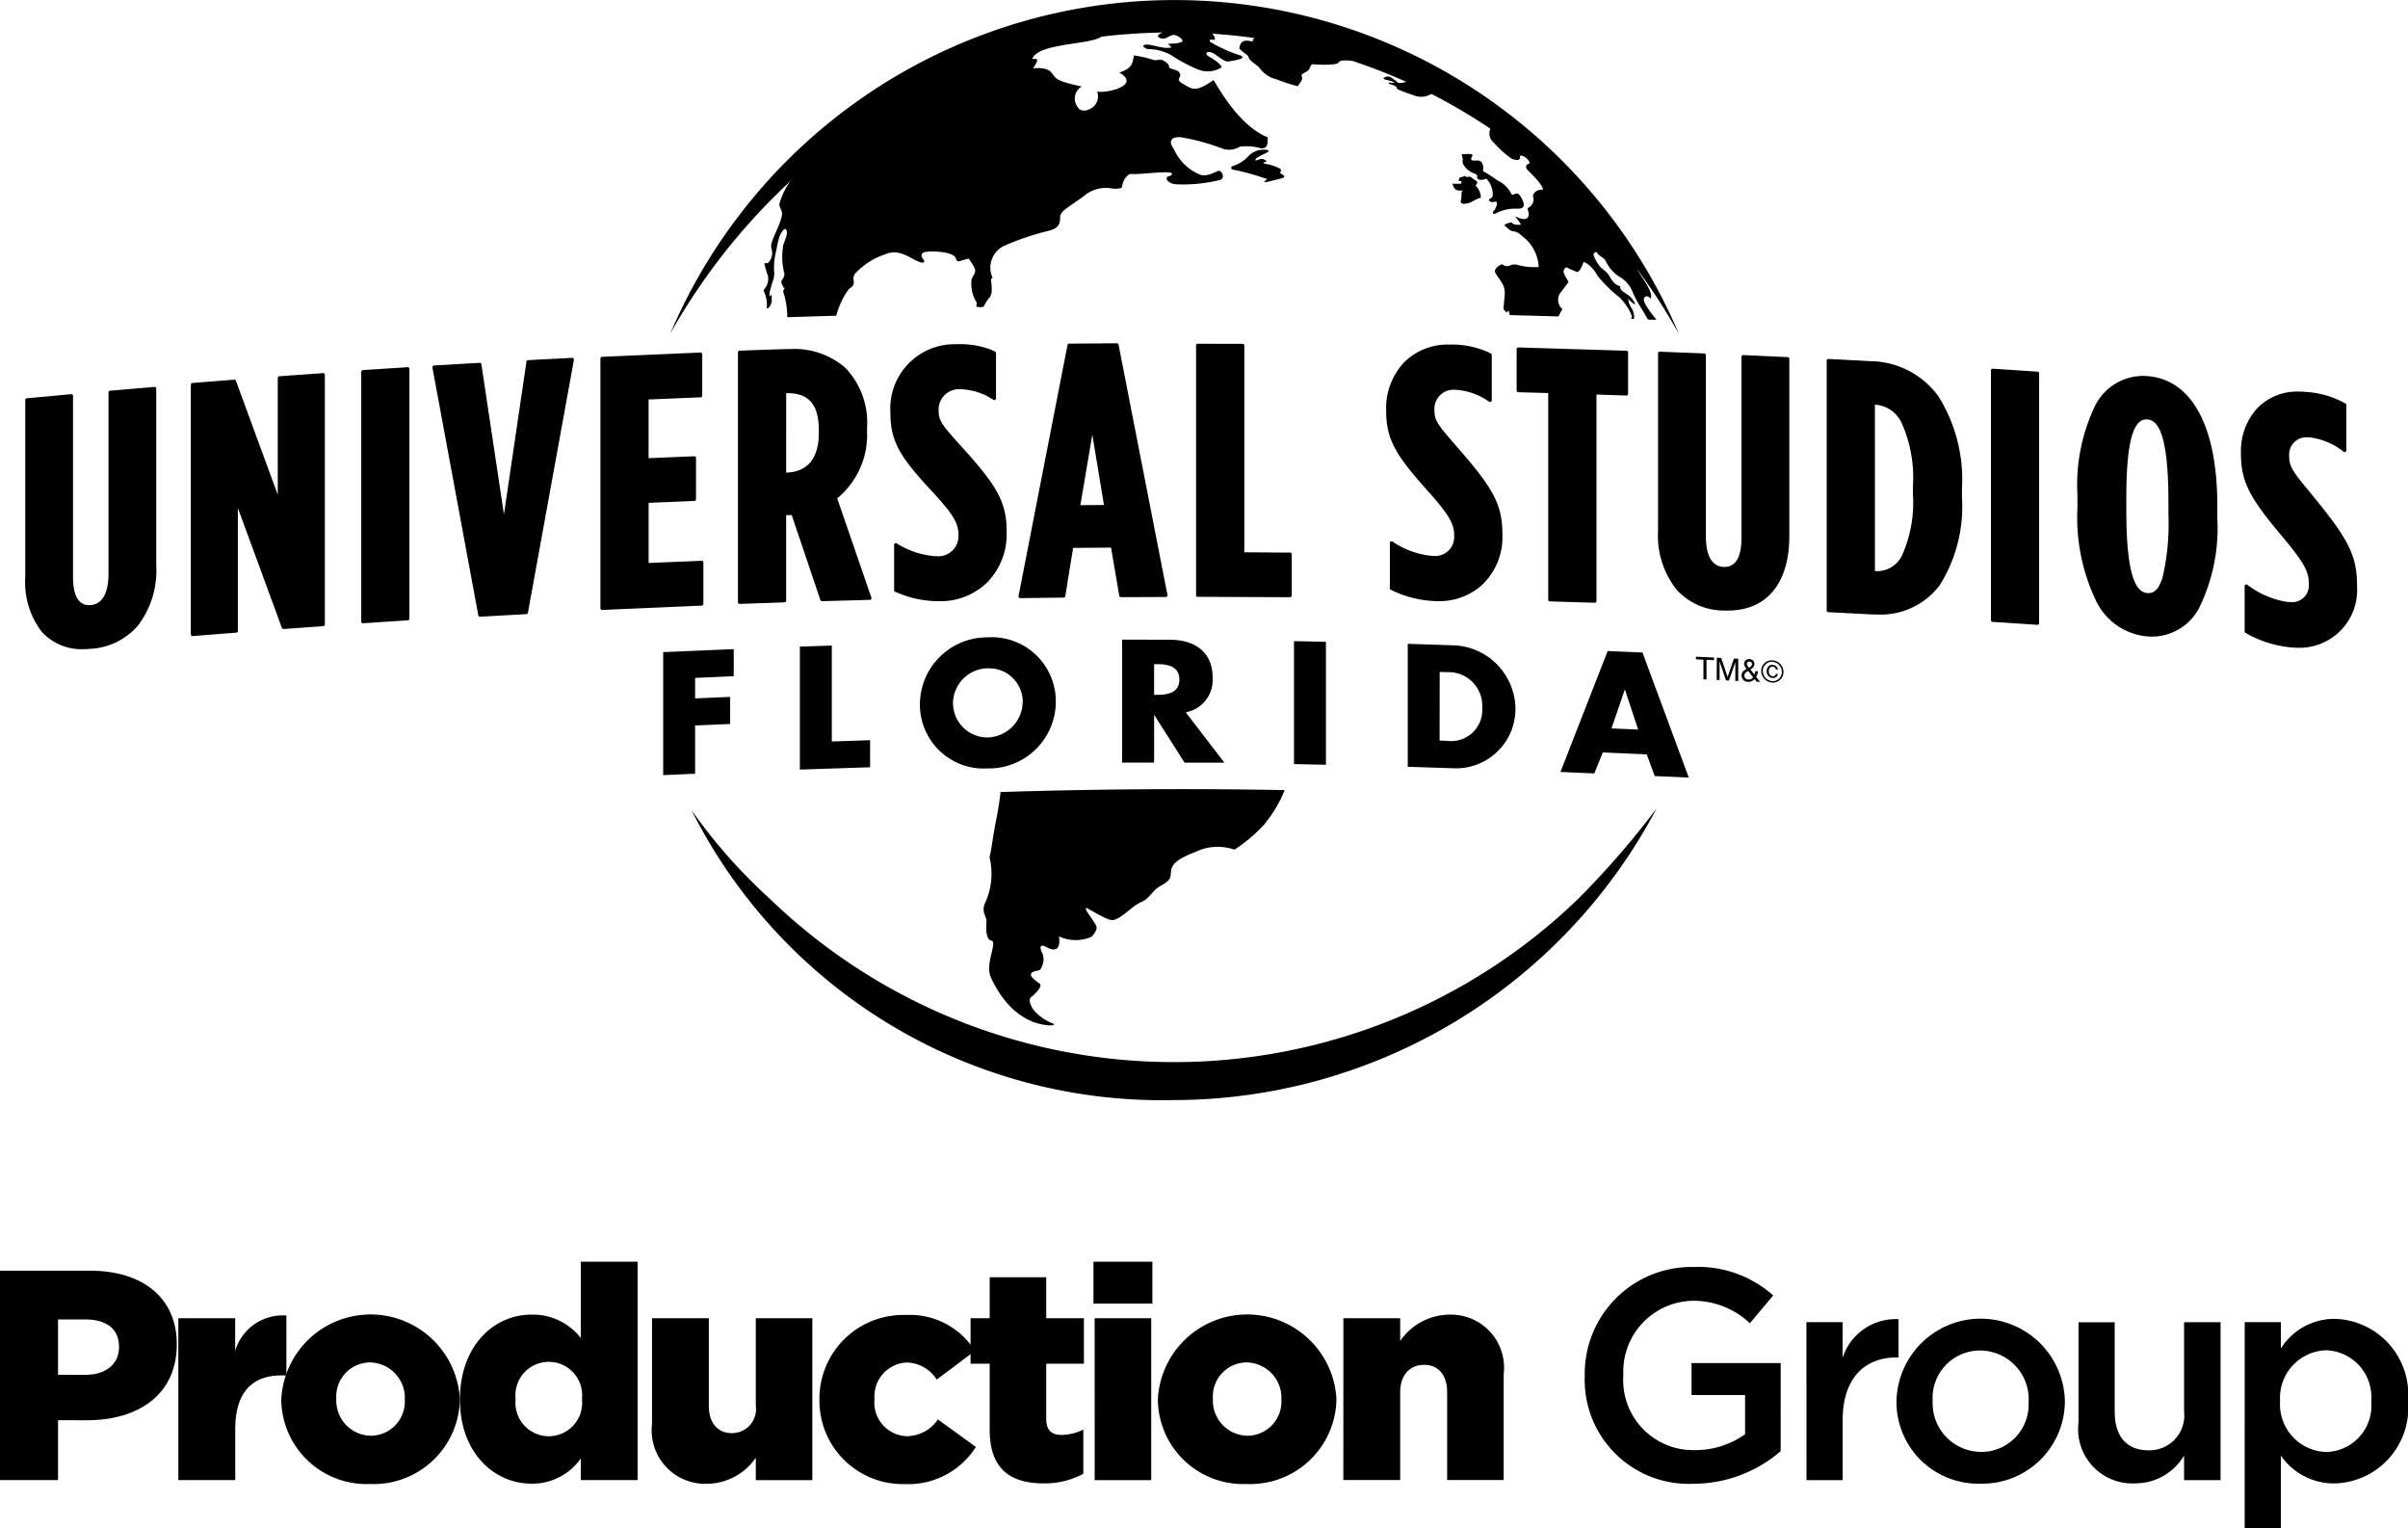 <svg  data-name="Group 34" xmlns="http://www.w3.org/2000/svg" viewBox="0 0 117.519 74.553">
  <path id="Path_158" data-name="Path 158" d="M97.114,513.911c-.217.052-.744.215-.588.073s.166-.059-.323-.235a11.127,11.127,0,0,0-1.263-.323.1.1,0,0,1-.044-.147,1.828,1.828,0,0,0,.808-.485,1.009,1.009,0,0,1,.911-.323c.186.044.054.108-.118.191s-.455.211-.441.309c.166.044.24-.171.514.015.156.106-.333.069-.015.162a2.348,2.348,0,0,1,.705.235c.13.094-.043.2.029.235C97.669,513.813,97.379,513.847,97.114,513.911Zm9.622,0c-.113-.078-.2-.157-.279-.132s-.112.01-.191-.044c-.074.039-.108.068-.176.059s-.157.2-.074.191.137.025.074.132c-.093,0-.22.01-.411,0,.1.348.2.333.514.338-.127.069-.039.186-.1.441s.161.211.338.176.485-.269.632-.264a.818.818,0,0,0-.264-.6C106.981,514.043,106.848,513.989,106.736,513.911Zm2.057,1.425c.426.025.451-.176.221-.573s-.367.069-.485-.191a1.429,1.429,0,0,0-.661-.617,7.05,7.05,0,0,0-.705-.456c.064-.3-.054-.539-.309-.514s-.318-.029-.22-.191-.176-.123-.4-.118-.02.074-.059.323.338.539.514.6.22.093.191.25c.093.128.345.081.441.015a1.112,1.112,0,0,1,.323.823c-.02.186-.26.157-.161.264s.132.059.294.044.01.372-.088.455,0,.176.074.132A2.016,2.016,0,0,1,108.792,515.336Zm6.229,4.393c.064-.171.211-.152.323,0,.078-.118.01-.407-.323-.911-.073-.11-.2-.312-.364-.573a28.587,28.587,0,0,1,2.069,3.2,26.743,26.743,0,0,0-49.222-.015,30.6,30.6,0,0,1,5.859-7.434,3.28,3.28,0,0,0-.5,1c-.072.2-.034.181.074.455s-.277.987-.411,1.337-.108.4-.073.544a.669.669,0,0,1-.176.646c-.1.064-.174-.054-.176.073a5.532,5.532,0,0,0,.161.544.722.722,0,0,1-.132.617c-.076.1-.082.107-.059.162a1.51,1.51,0,0,1,.147.69c0,.108-.022.188.074.117a.537.537,0,0,0,.162-.426c0-.173,0-.253-.059-.176-.074.1-.052-.066-.044-.147a5.518,5.518,0,0,1,.161-.573,1.082,1.082,0,0,0,.059-.47,3.118,3.118,0,0,1,.088-.94c.122-.6.164-.891.426-1.131.274.081-.043.653-.073.823a3.291,3.291,0,0,0,.059,1.366c.012.135-.065.235-.161.382a.868.868,0,0,0,.176.353.164.164,0,0,0-.059.191,3.849,3.849,0,0,1,.185,1.2q1.194-.039,2.39-.073a3.839,3.839,0,0,1,.643-1.335.32.32,0,0,0,.206-.382.416.416,0,0,1,.132-.4,3.557,3.557,0,0,1,1.41-.881c.612-.269,1.107.114,1.513.308.46.22.426.015.338-.073s-.164-.31.132-.352c.372-.054,1.376-.005,1.469.323.056.2.181.128.264.1s.2-.049.353-.1c.467.655.343.6.147,1a1.777,1.777,0,0,0,.147.97c.064.127.142.186.088.294s.117.137.353.088a1.721,1.721,0,0,1,.294-.455c.157-.176.088-.641.073-.779s-.01-.147.074-.162a1.181,1.181,0,0,1,.617-1.6,13.015,13.015,0,0,1,2.1-.705c.514-.117.578-.367.573-.661s.362-.46,1.131-1.014a1.651,1.651,0,0,1,1.454-.382c.186,0,.431.01.441-.1.027-.307.258-.633.456-.617.514.043,2.436-.273,1.88.1-.29.008-.176.344.264.4a7.478,7.478,0,0,0,2.16-.206c.294-.059.125-.5-.074-.441s-.549.315-.926.162a2.409,2.409,0,0,1-1.234-1.234c-.333-.455-.038-.609.353-.573a10.59,10.59,0,0,1,2.071.573,1.054,1.054,0,0,0,.808-.118,2.566,2.566,0,0,1,.984.074c.431.074.35-.369.367-.529-1.376-.534-2.406-2.405-2.644-2.791-.881.6-1,.466-1.484.191s.044-.286-.22-.6c-.065-.078-.25-.091-.426-.176-.126-.061.1-.139-.353-.382-.127-.068-.31.028-.453-.016a5.037,5.037,0,0,0-.957-.219c-.066.437-.1.621-.705.837,1.076.624-.621,1.021-1.087.926a.672.672,0,0,1-.323.837c-.239.132-.481.112-.573-.015a.688.688,0,0,1,.147-1.072c-1.128-.235-1.26-.36-1.41-.588s-.4-.353-.97-.294c.371-.54.152-.461-.044-.456.312-.793,2.8-.679,3.393-1.093a29.323,29.323,0,0,1,2.974-.2c-.209.094-.3.179-.153.252.32.158.455-.14.72-.132.152,0,.448.221.4.308s-.441.119-.661.118c-.112,0,.2.174.088.191-.426.066-.957-.177-1.2-.147-.306.037-.007.213.1.22a2.346,2.346,0,0,1,1.131.294,7.1,7.1,0,0,0,1.4.734,1.259,1.259,0,0,0,1.043-.132c.081-.044-.25-.345-.573-.514s-.088-.382.279-.118.522.36.646.338c.335-.059.984-.154.529-.309a6.975,6.975,0,0,1-1.425-.646c-.051-.1-.007-.132.162-.1.113.02.088-.153-.062-.3q1.053.069,2.07.213c-.079.059-.116.114-.084.175-.225-.054-.617-.162-.661.338.274.3.4.255.456.441s.441.362.558.544a1.407,1.407,0,0,0,.793.514,9.046,9.046,0,0,0,1.043.338c.157-.255.26-.3.191-.5-.035-.1.106-.135.25-.22.193-.115.159-.37.309-.353.3.034,1.17.049,1.234-.073.053-.1.224-.147.684-.089a27.248,27.248,0,0,1,2.634,1.026c-.172.029-.33.088-.409.033-.113-.078-.373-.342-.544-.294s-.232.11-.073.147c.478.111.58.2.22.147-.078-.013-.069.046-.029.059.514.159.281.183.411.264a4.7,4.7,0,0,0,.705.264.957.957,0,0,0,.934-.037,28.089,28.089,0,0,1,2.885,1.7.575.575,0,0,0,.177.689,4.7,4.7,0,0,0,.867.779c.2.069.407.113.4-.088s.455.078.47.308c-.166.054-.25.171-.088.338s.749.72.734.955c-.255-.049-.534.167-.47.367a.43.43,0,0,1-.162.455c-.093.059-.137.078-.088.206s.122.636-.632.264c.172.245.338.416.25.411s-.328.034-.426-.117c-.225.049-.441.112-.294.206s.176.206.4.235.362.2.544.338a2.007,2.007,0,0,1,.676,1.4,3.078,3.078,0,0,1-1.028-.1.53.53,0,0,0-.382.029.311.311,0,0,1-.338-.044c-.089-.068-.451.206-.382.367s.235.338.309.485a.979.979,0,0,1,.161.632c-.029.328-.054.583-.059.646s.147.206.147.206l.1-.1s.029.1.059.226q1.191.031,2.381.066a2.122,2.122,0,0,1,.189-.351.612.612,0,0,1-.147-.734c.24-.333.381-.486.441-.6-.245-.455-.333-.514-.118-.72.225.108.431.2.529.235s.245-.24.323-.485c.245.044.583.446.676.661a6.863,6.863,0,0,0,1.072,1.058c.309.274.715.96.588,1.028-.016.008-.019.018-.014.027l.133,0a.067.067,0,0,0,.014-.046.838.838,0,0,0-.1-.441,1.031,1.031,0,0,1-.191-.5,1.2,1.2,0,0,0,.323.279c.064.025-.093-.3-.323-.455s-.416-.25-.382-.426c-.215-.064-.328-.152-.514-.47s-.382-.347-.514-.543a1.823,1.823,0,0,1-.279-.514c-.01-.1.132-.215.191-.088s.367.234.411.4a1.835,1.835,0,0,0,.764.808,1.52,1.52,0,0,1,.573.764,5.259,5.259,0,0,0,.426.764c.052.091.173.294.29.5l.4.015a.389.389,0,0,0-.06-.1C115.345,520.394,114.958,519.9,115.021,519.728ZM83.622,543.8c-.053.524-.154,1.062-.215,1.372-.2,1.006-.2,1.319-.323,1.807a3.412,3.412,0,0,1-.25,2.306c-.133.465.128.56.1.882-.028.353-.014.837.235.881.33.059-.325,1.141-.015,1.807.918,1.969,2.2,2.27,2.747,2.321.49.047.309-.088.191-.118a2.32,2.32,0,0,1-.646-.411c-.33-.257-.507-.727-.323-.852s.571-.538.411-.646c-.933-.632-.077-.591.015-.676a.854.854,0,0,0,.132-.764c-.11-.2-.235-.573.191-.338s.7.11.6-.529a1.928,1.928,0,0,0,1.572.029.876.876,0,0,0,.264-.4c.022-.132-.059-.235-.411-.749-.132-.193-.143-.305-.044-.25,1.142.637,1.17.64,1.469.5.375-.176.786-.654,1.175-.808s.531-.557.9-.764c.492-.279.521-.36.544-.705s.242-.61,1.219-.984a2.486,2.486,0,0,1,1.88-.1,7.56,7.56,0,0,0,1.425-1.2,6.286,6.286,0,0,0,1.024-1.705C92.88,543.62,88.271,543.653,83.622,543.8Zm28.169,5.233a28.4,28.4,0,0,1-39.412-.01,25.958,25.958,0,0,1-3.838-4.34,25.685,25.685,0,0,0,23.53,14.147A26.687,26.687,0,0,0,115.641,544.6,42.156,42.156,0,0,1,111.791,549.034Zm38.032-15.276v-.035c0-1.424-.395-2.232-2.112-4.32-1.015-1.232-1.2-1.455-1.2-2.006v-.035a.837.837,0,0,1,.917-.867c.039,0,.08,0,.12.005a3.332,3.332,0,0,1,1.626.7h0a.083.083,0,0,0,.128-.069v-2.211a.083.083,0,0,0-.042-.072l-.153-.085a4.482,4.482,0,0,0-1.813-.486c-.108-.01-.217-.015-.322-.015a2.712,2.712,0,0,0-2.014.807,3.112,3.112,0,0,0-.8,2.211v.035c0,1.48.58,2.309,2.113,4.134,1.031,1.233,1.2,1.652,1.2,2.18v.035a.812.812,0,0,1-.916.866c-.051,0-.1,0-.157-.007a4.332,4.332,0,0,1-1.931-.837h0a.083.083,0,0,0-.128.07v2.211a.083.083,0,0,0,.043.072l.1.055a5.517,5.517,0,0,0,2.152.653c.1.009.208.014.31.014A2.812,2.812,0,0,0,149.823,533.758Zm-7.683,1.017a8.86,8.86,0,0,0,.864-4.34v-.627c0-3.839-1.242-6.136-3.406-6.3-.078-.006-.156-.009-.232-.009a2.612,2.612,0,0,0-2.323,1.449,8.9,8.9,0,0,0-.865,4.349v.627a9.422,9.422,0,0,0,.931,4.593,3.08,3.08,0,0,0,2.476,1.692c.079.006.158.009.235.009A2.609,2.609,0,0,0,142.14,534.775Zm-2.555-9.155c.444.034,1.034.487,1.034,4.009v.627a11.5,11.5,0,0,1-.287,3.078c-.21.681-.492.76-.685.76l-.049,0c-.444-.034-1.034-.487-1.034-4.007v-.627c0-2.619.309-3.839.972-3.839Zm-7.551,9.877,2.186.145a.083.083,0,0,0,.088-.082V523.372a.083.083,0,0,0-.077-.083l-2.186-.145a.083.083,0,0,0-.088.083v12.188A.082.082,0,0,0,132.034,535.5Zm-2.571-1.8a7.174,7.174,0,0,0,1.079-4.282V529a7.63,7.63,0,0,0-1.163-4.53,4.161,4.161,0,0,0-3.307-1.693c-.634-.035-1.275-.069-1.908-.1l-.136-.007a.083.083,0,0,0-.087.083v12.188a.083.083,0,0,0,.078.083l.1.005c.646.033,1.3.068,1.944.1.108.006.215.009.319.009A3.612,3.612,0,0,0,129.463,533.7Zm-3.169-.673V524.9h0a1.536,1.536,0,0,1,1.29.859,6.541,6.541,0,0,1,.567,3.1v.418a6.313,6.313,0,0,1-.534,2.98,1.353,1.353,0,0,1-1.222.765h0l-.093,0Zm-4.176-1.725v-8.635a.083.083,0,0,0-.079-.083l-2.17-.1a.083.083,0,0,0-.087.083v8.845c0,.643-.143,1.409-.824,1.409h-.041c-.72-.031-.871-.827-.871-1.49v-8.844a.082.082,0,0,0-.079-.083l-2.17-.086a.082.082,0,0,0-.086.083v8.635a4.261,4.261,0,0,0,.909,2.9,3.144,3.144,0,0,0,2.291,1.014c.06,0,.12,0,.179,0C121.015,534.953,122.118,533.621,122.118,531.3Zm-11.686,3.2,2.189.067a.083.083,0,0,0,.085-.083V524.405l1.457.049a.082.082,0,0,0,.085-.083v-2.019a.083.083,0,0,0-.08-.083l-5.274-.162a.082.082,0,0,0-.085.083v2.019a.083.083,0,0,0,.08.083l1.462.04v10.088A.082.082,0,0,0,110.433,534.5Zm-3.224-.891a3.189,3.189,0,0,0,.908-2.326v-.035c0-1.425-.4-2.206-2.12-4.177-1.064-1.215-1.2-1.391-1.2-1.92v-.035a.932.932,0,0,1,1.017-.939h.029a3.13,3.13,0,0,1,1.629.584h0a.083.083,0,0,0,.124-.071v-2.211a.083.083,0,0,0-.046-.074l-.151-.074a4.311,4.311,0,0,0-1.822-.362H105.5a3.015,3.015,0,0,0-2.185.87,3.264,3.264,0,0,0-.873,2.344v.035c0,1.482.581,2.271,2.12,3.992,1.033,1.16,1.2,1.568,1.2,2.094v.035a.925.925,0,0,1-1.045.939h-.037a4.063,4.063,0,0,1-1.934-.7h0a.083.083,0,0,0-.124.072v2.211a.082.082,0,0,0,.047.074l.1.047a5.28,5.28,0,0,0,2.162.507H105A3.1,3.1,0,0,0,107.209,533.612Zm-13.957.668,4.5.019a.083.083,0,0,0,.083-.083V532.2a.082.082,0,0,0-.082-.083c-.332,0-1.6-.011-2.233-.014V522.015a.083.083,0,0,0-.082-.083l-2.189-.005a.083.083,0,0,0-.083.083V534.2A.083.083,0,0,0,93.252,534.28ZM86.89,521.988,84.5,534.238a.083.083,0,0,0,.082.1l2.118-.025a.083.083,0,0,0,.081-.069l.383-2.355c.607-.006,1.229-.011,1.852-.015l.4,2.349a.083.083,0,0,0,.082.069l2.189-.008a.083.083,0,0,0,.081-.1l-2.387-12.213a.083.083,0,0,0-.082-.067l-2.333.018A.083.083,0,0,0,86.89,521.988Zm1.211,4.372.568,3.434-1.151.009Zm-7.365,8.129a3.237,3.237,0,0,0,2.255-.939,3.348,3.348,0,0,0,.93-2.383v-.035c0-1.426-.4-2.191-2.121-4.095-1.063-1.172-1.2-1.342-1.2-1.871v-.035a.992.992,0,0,1,1.049-.984H81.7a3.1,3.1,0,0,1,1.579.519h0a.083.083,0,0,0,.122-.073v-2.21a.083.083,0,0,0-.049-.075c-.075-.033-.215-.1-.283-.121a4.114,4.114,0,0,0-1.526-.238l-.165,0a3.136,3.136,0,0,0-3.131,3.334v.035c0,1.483.582,2.25,2.121,3.909,1.032,1.118,1.2,1.519,1.2,2.044v.035a.979.979,0,0,1-1.085.985h-.043a4.057,4.057,0,0,1-1.89-.626h0a.083.083,0,0,0-.122.073v2.211a.083.083,0,0,0,.049.076l.111.048a5.149,5.149,0,0,0,2.041.416Zm-9.93.049a.083.083,0,0,0,.085.083l2.188-.076a.083.083,0,0,0,.08-.083v-4.168l.271-.009,1.4,4.147a.083.083,0,0,0,.081.056l2.332-.065a.083.083,0,0,0,.076-.109L75.65,529.47a4,4,0,0,0,1.457-3.273v-.156a3.862,3.862,0,0,0-1.06-2.94,3.792,3.792,0,0,0-2.693-.915c-.068,0-.138,0-.207,0-.648.021-1.93.066-2.261.078a.082.082,0,0,0-.079.083Zm2.354-10.2h.075c1.036,0,1.518.571,1.518,1.8v.139c0,1.233-.543,1.9-1.571,1.936H73.16Zm-9.065-1.694v12.188a.083.083,0,0,0,.086.083l4.86-.211a.083.083,0,0,0,.079-.083V532.6a.082.082,0,0,0-.086-.083c-.369.015-1.841.075-2.587.107v-2.934l2.234-.093a.083.083,0,0,0,.079-.083V527.5a.083.083,0,0,0-.086-.083l-2.228.093v-2.864l2.539-.105a.083.083,0,0,0,.079-.083v-2.019a.083.083,0,0,0-.086-.083l-4.806.209A.083.083,0,0,0,64.095,522.645Zm-8.2.444,2.24,12.09a.082.082,0,0,0,.086.067l2.259-.125a.083.083,0,0,0,.077-.068L62.8,522.716a.083.083,0,0,0-.085-.1l-2.151.111a.082.082,0,0,0-.078.07l-1.1,7.455-1.1-7.325a.083.083,0,0,0-.087-.07l-2.222.131A.083.083,0,0,0,55.9,523.089Zm-3.473.206v12.188a.083.083,0,0,0,.088.082l2.186-.142a.083.083,0,0,0,.077-.082V523.153a.083.083,0,0,0-.088-.082l-2.186.142A.083.083,0,0,0,52.427,523.295Zm-8.317.626v12.188a.083.083,0,0,0,.089.083l2.13-.168a.083.083,0,0,0,.076-.083v-6l2.15,5.851a.083.083,0,0,0,.084.054l1.934-.138a.083.083,0,0,0,.077-.082V523.442a.082.082,0,0,0-.088-.082l-2.132.153a.083.083,0,0,0-.077.082v5.7l-2.042-5.561a.082.082,0,0,0-.084-.054l-2.041.161A.082.082,0,0,0,44.11,523.921Zm-4.877,12.891a3.293,3.293,0,0,0,2.284-1.117,4.428,4.428,0,0,0,.906-2.942v-8.636a.083.083,0,0,0-.09-.082l-2.165.185a.083.083,0,0,0-.076.083v8.845c0,.952-.3,1.482-.873,1.533-.028,0-.055,0-.081,0-.642,0-.777-.744-.777-1.369V524.47a.083.083,0,0,0-.09-.082l-2.165.2a.083.083,0,0,0-.075.082v8.636a3.969,3.969,0,0,0,.8,2.671,2.618,2.618,0,0,0,2.047.852C38.991,536.828,39.111,536.823,39.233,536.812ZM70.6,538.148v-1.321l-3.442.147v6l1.558-.067v-2.355l1.709-.073v-1.321l-1.709.073v-1Zm4.787-1.495-1.559.052v6l3.428-.114V541.27l-1.869.063Zm7.621-.4a3.28,3.28,0,0,0-3.318,3.153A3.117,3.117,0,0,0,83,542.648a3.266,3.266,0,0,0,3.318-3.376A3.128,3.128,0,0,0,83,536.251Zm0,1.512a1.637,1.637,0,0,1,1.695,1.55A1.761,1.761,0,0,1,83,541.137a1.679,1.679,0,0,1-1.695-1.757A1.718,1.718,0,0,1,83,537.763Zm9.652,2.147a1.608,1.608,0,0,0,1.313-1.692c0-1.281-.9-1.848-2.085-1.851l-2.331-.006v6l1.56,0v-2.308h.016l1.472,2.312,1.942,0Zm-1.544-2.351h.151c.509,0,1.082.1,1.082.751s-.573.747-1.082.745h-.151Zm8.386-1.093-1.559-.031v6l1.559.031Zm3.993,6.1,2.211.072a2.9,2.9,0,0,0,3.046-2.9,3.134,3.134,0,0,0-3.046-3.1l-2.211-.072Zm1.559-4.628.366.012a1.64,1.64,0,0,1,1.71,1.735A1.519,1.519,0,0,1,105.4,541.3l-.35-.012Zm10.106,4.023.389,1.059,1.661.072-2.258-6.1-1.7-.074-2.305,5.9,1.653.072.414-1.025Zm-.421-1.212-1.3-.056.644-1.882h.016Zm2.821-3.554v.129l.366.017v.957l.149.007v-.957l.366.017v-.129Zm1.012,1.134.141.007v-.641c0-.026,0-.066,0-.12s0-.1,0-.122v-.033l.313.931.146.007.31-.9q0,.088,0,.165c0,.051,0,.088,0,.11v.641l.141.007v-1.086l-.209-.01-.31.9-.312-.933-.211-.01Zm1.461-.536a.765.765,0,0,0-.17.118.284.284,0,0,0-.075.2.326.326,0,0,0,.077.21.317.317,0,0,0,.245.1.369.369,0,0,0,.2-.044.5.5,0,0,0,.111-.091l.1.129.171.008-.193-.243q0,.018.038-.076a.786.786,0,0,0,.05-.2l-.126-.006a.82.82,0,0,1-.016.081c-.005.019-.014.048-.027.087l-.2-.246a.584.584,0,0,0,.128-.1.264.264,0,0,0,.065-.18.221.221,0,0,0-.063-.157.284.284,0,0,0-.366-.012.222.222,0,0,0-.071.171.269.269,0,0,0,.023.105A.592.592,0,0,0,120.031,537.79Zm.087.517a.23.23,0,0,1-.134-.053.164.164,0,0,1-.063-.136.189.189,0,0,1,.049-.133.691.691,0,0,1,.135-.1l.245.311a.291.291,0,0,1-.091.08A.248.248,0,0,1,120.118,538.307Zm.034-.571a.828.828,0,0,1-.082-.111.172.172,0,0,1-.025-.088.125.125,0,0,1,.215-.071.125.125,0,0,1,.032.084.159.159,0,0,1-.043.109A.517.517,0,0,1,120.152,537.736Zm1.678.2a.545.545,0,0,0-.159-.39.551.551,0,0,0-.384-.176.5.5,0,0,0-.384.14.5.5,0,0,0-.159.376.576.576,0,0,0,.543.57.515.515,0,0,0,.543-.52Zm-.543-.493a.466.466,0,0,1,.329.153.474.474,0,0,1,.135.337.437.437,0,0,1-.134.326.427.427,0,0,1-.33.122.469.469,0,0,1-.33-.153.48.48,0,0,1-.134-.339.432.432,0,0,1,.135-.324A.426.426,0,0,1,121.287,537.441Zm.267.586-.089,0a.159.159,0,0,1-.057.091.152.152,0,0,1-.1.027.176.176,0,0,1-.144-.076.3.3,0,0,1-.05-.173.281.281,0,0,1,.031-.131.153.153,0,0,1,.155-.089.162.162,0,0,1,.116.046.17.17,0,0,1,.046.1l.089,0a.228.228,0,0,0-.12-.195.325.325,0,0,0-.143-.039.245.245,0,0,0-.2.081.324.324,0,0,0-.078.223.33.33,0,0,0,.086.236.3.3,0,0,0,.208.1.249.249,0,0,0,.166-.047A.228.228,0,0,0,121.553,538.026Z" transform="translate(-34.792 -505.155)" fill="#000000"/>
  <g id="Group_23" data-name="Group 23" transform="translate(0 61.561)">
    <path id="Path_159" data-name="Path 159" d="M30.218,796.143h4.394c2.569,0,4.233,1.328,4.233,3.576v.029c0,2.423-1.854,3.693-4.379,3.693H33.05v2.92H30.218Zm4.189,5.08c.992,0,1.62-.54,1.62-1.343v-.029c0-.876-.628-1.329-1.635-1.329H33.05v2.7Z" transform="translate(-30.218 -795.705)" fill="#000000"/>
    <path id="Path_160" data-name="Path 160" d="M71.07,806.538h2.773v1.591a2.417,2.417,0,0,1,2.5-1.723v2.92h-.234c-1.445,0-2.263.832-2.263,2.642v2.467H71.07Z" transform="translate(-62.366 -803.779)" fill="#000000"/>
    <path id="Path_161" data-name="Path 161" d="M94.644,810.374v-.029a4.364,4.364,0,0,1,8.715-.029v.029a4.206,4.206,0,0,1-4.379,4.131A4.162,4.162,0,0,1,94.644,810.374Zm6.029,0v-.029a1.728,1.728,0,0,0-1.693-1.8,1.658,1.658,0,0,0-1.65,1.766v.029a1.712,1.712,0,0,0,1.679,1.781A1.666,1.666,0,0,0,100.673,810.374Z" transform="translate(-80.917 -803.63)" fill="#000000"/>
    <path id="Path_162" data-name="Path 162" d="M135.572,800.831V800.8c0-2.569,1.62-4.131,3.489-4.131a2.966,2.966,0,0,1,2.408,1.139v-3.722h2.773v10.656h-2.773v-1.051a2.9,2.9,0,0,1-2.394,1.226C137.192,804.919,135.572,803.356,135.572,800.831Zm5.956-.029v-.029a1.629,1.629,0,1,0-3.24,0v.029a1.629,1.629,0,1,0,3.24,0Z" transform="translate(-113.125 -794.087)" fill="#000000"/>
    <path id="Path_163" data-name="Path 163" d="M179.569,812.189v-5.153h2.773v4.277c0,.861.453,1.328,1.124,1.328a1.169,1.169,0,0,0,1.168-1.328v-4.277h2.759v7.9h-2.759v-1.095a2.918,2.918,0,0,1-2.365,1.27A2.609,2.609,0,0,1,179.569,812.189Z" transform="translate(-147.748 -804.277)" fill="#000000"/>
    <path id="Path_164" data-name="Path 164" d="M217.913,810.428V810.4a4.09,4.09,0,0,1,4.219-4.117,3.754,3.754,0,0,1,3.372,1.752l-1.868,1.4a1.772,1.772,0,0,0-1.474-.832,1.653,1.653,0,0,0-1.562,1.766v.029a1.639,1.639,0,0,0,1.577,1.8,1.853,1.853,0,0,0,1.518-.818l1.854,1.343a3.911,3.911,0,0,1-3.5,1.81A4.066,4.066,0,0,1,217.913,810.428Z" transform="translate(-177.922 -803.684)" fill="#000000"/>
    <path id="Path_165" data-name="Path 165" d="M253.465,805.095v-3.226h-.934V799.65h.934v-2h2.759v2h1.839v2.219h-1.839v2.686c0,.555.248.788.759.788a2.432,2.432,0,0,0,1.051-.263v2.16a3.952,3.952,0,0,1-1.927.467C254.443,807.708,253.465,806.978,253.465,805.095Z" transform="translate(-205.164 -796.891)" fill="#000000"/>
    <path id="Path_166" data-name="Path 166" d="M280.681,794.087h2.876v2.044h-2.876Zm.058,2.759H283.5v7.9h-2.759Z" transform="translate(-227.316 -794.087)" fill="#000000"/>
    <path id="Path_167" data-name="Path 167" d="M295.431,810.374v-.029a4.364,4.364,0,0,1,8.715-.029v.029a4.206,4.206,0,0,1-4.379,4.131A4.162,4.162,0,0,1,295.431,810.374Zm6.029,0v-.029a1.728,1.728,0,0,0-1.693-1.8,1.658,1.658,0,0,0-1.65,1.766v.029a1.712,1.712,0,0,0,1.679,1.781A1.666,1.666,0,0,0,301.46,810.374Z" transform="translate(-238.923 -803.63)" fill="#000000"/>
    <path id="Path_168" data-name="Path 168" d="M337.928,806.389H340.7V807.5a2.928,2.928,0,0,1,2.365-1.285,2.587,2.587,0,0,1,2.686,2.9v5.167h-2.759v-4.277c0-.876-.453-1.343-1.124-1.343s-1.168.467-1.168,1.343v4.277h-2.774Z" transform="translate(-272.366 -803.63)" fill="#000000"/>
    <path id="Path_169" data-name="Path 169" d="M393.214,800.634V800.6a5.206,5.206,0,0,1,5.27-5.285,5.518,5.518,0,0,1,3.927,1.387l-1.139,1.358a4,4,0,0,0-2.861-1.095,3.457,3.457,0,0,0-3.314,3.606v.029a3.413,3.413,0,0,0,3.474,3.649,4.172,4.172,0,0,0,2.467-.774v-1.912h-2.613v-1.562h4.35V804.3a6.515,6.515,0,0,1-4.263,1.591A5.07,5.07,0,0,1,393.214,800.634Z" transform="translate(-315.872 -795.057)" fill="#000000"/>
    <path id="Path_170" data-name="Path 170" d="M443.988,807.377h1.766v1.737a2.732,2.732,0,0,1,2.73-1.883V809.1h-.1c-1.547,0-2.627,1.007-2.627,3.051v2.934h-1.766Z" transform="translate(-355.828 -804.428)" fill="#000000"/>
    <path id="Path_171" data-name="Path 171" d="M464.6,811.231V811.2a4.11,4.11,0,0,1,8.218-.029v.029a4.03,4.03,0,0,1-4.131,4.014A3.986,3.986,0,0,1,464.6,811.231Zm6.452,0V811.2a2.382,2.382,0,0,0-2.365-2.482,2.313,2.313,0,0,0-2.321,2.452v.029a2.376,2.376,0,0,0,2.35,2.467A2.312,2.312,0,0,0,471.047,811.231Z" transform="translate(-372.045 -804.385)" fill="#000000"/>
    <path id="Path_172" data-name="Path 172" d="M506.312,812.832v-4.9h1.766v4.379c0,1.2.6,1.869,1.649,1.869a1.7,1.7,0,0,0,1.737-1.9v-4.35h1.781v7.707h-1.781v-1.2a2.773,2.773,0,0,1-2.408,1.357A2.646,2.646,0,0,1,506.312,812.832Z" transform="translate(-404.873 -804.978)" fill="#000000"/>
    <path id="Path_173" data-name="Path 173" d="M544.375,807.334h1.766v1.285a3.085,3.085,0,0,1,2.628-1.445,3.687,3.687,0,0,1,3.576,4v.029a3.687,3.687,0,0,1-3.576,4,3.148,3.148,0,0,1-2.628-1.357v3.533h-1.766Zm6.175,3.868v-.029a2.282,2.282,0,0,0-2.2-2.467,2.324,2.324,0,0,0-2.248,2.467v.029a2.324,2.324,0,0,0,2.248,2.467A2.257,2.257,0,0,0,550.55,811.2Z" transform="translate(-434.826 -804.385)" fill="#000000"/>
  </g>
</svg>
